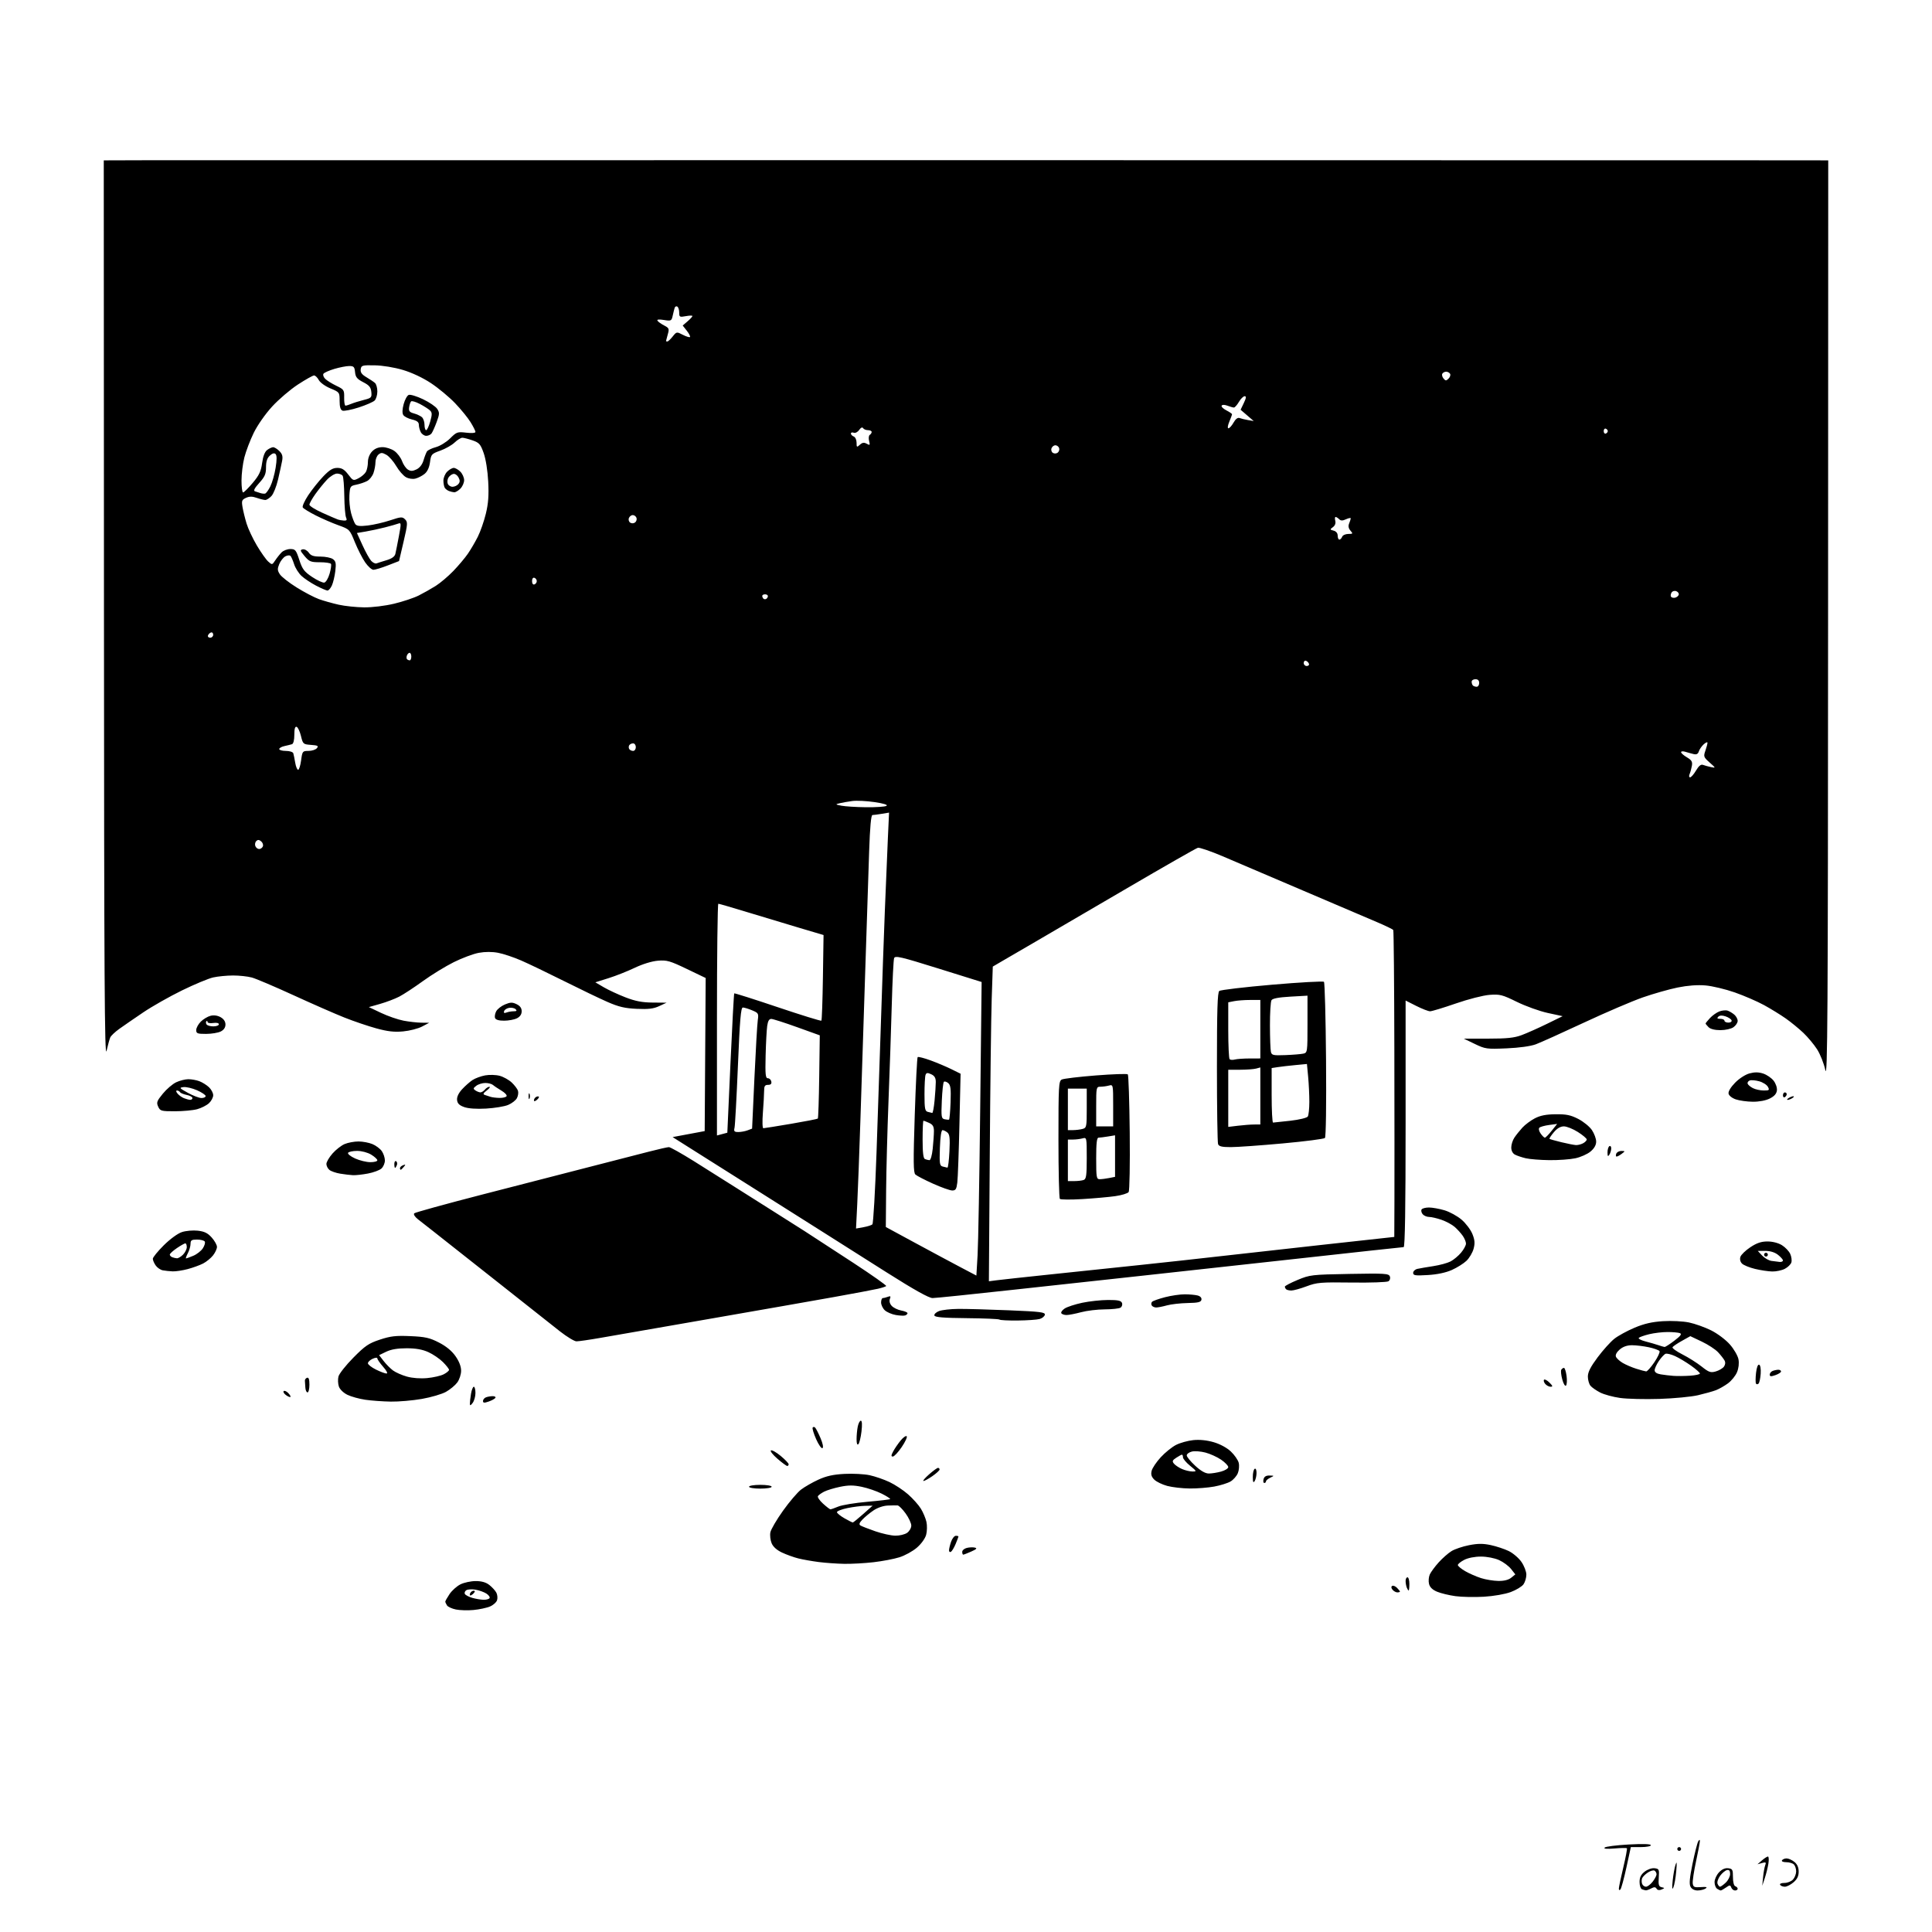 <svg version="1.1" xmlns="http://www.w3.org/2000/svg" xmlns:xlink="http://www.w3.org/1999/xlink" width="1024" height="1024" viewBox="0 0 1024 1024"><path stroke="none" fill="black" fill-rule="evenodd" d="M858.853,1001.45C858.338,1002.023 858.011,1001.825 858.028,1000.95C858.044,1000.153 859.103,995.121 860.382,989.77C861.66,984.418 862.518,979.851 862.287,979.621C862.057,979.39 859.085,979.437 855.684,979.725C851.575,980.073 849.836,979.914 850.5,979.252C851.05,978.704 856.788,977.971 863.25,977.623C870.871,977.213 875.0,977.344 875.0,977.996C875.0,978.548 872.61,979.0 869.689,979.0L864.378,979.0L862.042,989.75C860.758,995.663 859.323,1000.928 858.853,1001.45zM872.316,1001.921C871.867,1001.878 870.938,1001.615 870.25,1001.338C869.562,1001.06 869.0,999.328 869.0,997.489C869.0,995.049 869.728,993.572 871.695,992.025C873.245,990.806 875.476,990.031 876.945,990.202C879.332,990.48 879.479,990.807 879.176,995.162C878.909,999.007 879.172,999.901 880.676,1000.258C882.43,1000.674 882.429,1000.721 880.649,1001.491C879.475,1001.999 878.516,1001.835 878.026,1001.042C877.444,1000.101 876.747,1000.065 875.193,1000.897C874.059,1001.504 872.764,1001.964 872.316,1001.921zM886.929,1000.318C886.246,1001.878 886.136,1000.891 886.546,996.852C886.861,993.746 887.539,989.921 888.054,988.352C888.747,986.238 888.846,987.134 888.437,991.818C888.134,995.293 887.455,999.118 886.929,1000.318zM899.785,1001.985C898.097,1001.994 896.672,1001.255 896.017,1000.031C895.235,998.571 895.511,995.408 897.084,987.781C898.25,982.127 899.595,976.825 900.072,976.0C900.657,974.987 900.949,974.912 900.97,975.767C900.986,976.465 900.071,981.322 898.936,986.561C897.801,991.8 897.014,997.08 897.186,998.293C897.458,1000.207 898.03,1000.461 901.5,1000.208C904.481,999.991 905.118,1000.179 904.0,1000.943C903.175,1001.508 901.278,1001.976 899.785,1001.985zM912.027,1001.985C911.737,1001.976 910.881,1001.577 910.125,1001.098C909.369,1000.619 908.75,999.028 908.75,997.561C908.75,996.095 909.804,993.773 911.092,992.402C912.639,990.756 914.294,990.009 915.967,990.205C918.251,990.471 918.5,990.935 918.5,994.916C918.5,997.559 919.002,999.499 919.75,999.749C920.438,999.979 921.0,1000.579 921.0,1001.083C921.0,1001.587 920.373,1002.0 919.607,1002.0C918.841,1002.0 917.944,1001.297 917.615,1000.438C917.071,999.022 916.807,999.022 914.785,1000.438C913.559,1001.297 912.318,1001.993 912.027,1001.985zM872.396,1000.0C873.198,1000.0 874.788,998.814 875.927,997.365C877.067,995.916 878.0,994.143 878.0,993.424C878.0,992.706 877.53,991.828 876.956,991.473C876.382,991.118 874.783,991.568 873.402,992.472C872.022,993.377 870.644,994.765 870.339,995.558C870.035,996.351 870.045,997.675 870.362,998.5C870.678,999.325 871.594,1000.0 872.396,1000.0zM911.654,1000.0C912.048,1000.0 913.413,999.022 914.686,997.826C915.958,996.63 917.0,994.572 917.0,993.252C917.0,991.562 916.514,990.949 915.356,991.177C914.452,991.355 912.815,992.702 911.719,994.172C910.623,995.641 909.999,997.554 910.332,998.422C910.665,999.29 911.26,1000.0 911.654,1000.0zM946.003,1000.0C944.966,1000.0 943.84,999.55 943.5,999.0C943.142,998.421 944.105,998.0 945.786,998.0C947.383,998.0 949.435,997.177 950.345,996.171C951.255,995.165 952.0,993.23 952.0,991.871C952.0,990.512 951.46,988.86 950.8,988.2C950.14,987.54 948.313,987.0 946.741,987.0C945.09,987.0 944.143,986.578 944.5,986.0C944.84,985.45 945.942,985.0 946.948,985.0C947.955,985.0 949.803,985.83 951.056,986.844C952.597,988.092 953.333,989.76 953.333,992.002C953.333,994.37 952.555,995.986 950.611,997.658C949.114,998.946 947.04,1000.0 946.003,1000.0zM935.358,995.5L934.024,999.5L934.465,994.955C934.707,992.455 935.22,989.59 935.604,988.589C936.195,987.05 935.932,986.872 933.901,987.437L931.5,988.106L933.861,986.053C935.159,984.924 936.593,984.0 937.048,984.0C937.502,984.0 937.608,985.688 937.283,987.75C936.958,989.812 936.092,993.3 935.358,995.5zM890.0,981.0C889.45,981.0 889.0,980.55 889.0,980.0C889.0,979.45 889.45,979.0 890.0,979.0C890.55,979.0 891.0,979.45 891.0,980.0C891.0,980.55 890.55,981.0 890.0,981.0zM251.0,853.329C247.975,853.617 243.766,853.499 241.646,853.067C239.526,852.635 237.395,851.655 236.911,850.89C236.427,850.126 236.024,849.229 236.015,848.898C236.007,848.567 237.021,846.767 238.27,844.898C239.518,843.029 242.106,840.713 244.02,839.752C245.934,838.79 249.577,838.002 252.115,838.002C255.275,838 257.563,838.655 259.371,840.078C260.824,841.22 262.485,843.037 263.062,844.115C263.639,845.193 263.818,847 263.459,848.129C263.101,849.258 261.388,850.773 259.654,851.494C257.919,852.215 254.025,853.041 251.0,853.329zM256.191,847.91C257.671,847.959 259.148,847.57 259.473,847.044C259.798,846.518 259.037,845.426 257.782,844.618C256.527,843.809 253.925,842.88 252.0,842.553C250.075,842.225 247.88,842.367 247.122,842.867C246.364,843.367 246.049,844.27 246.421,844.872C246.794,845.475 248.539,846.385 250.299,846.894C252.06,847.403 254.711,847.86 256.191,847.91zM786.5,846.299C781.55,846.592 774.756,846.455 771.403,845.993C768.05,845.532 763.678,844.475 761.689,843.643C759.244,842.622 757.856,841.276 757.409,839.492C757.044,838.04 757.233,835.785 757.827,834.48C758.422,833.175 760.547,830.293 762.551,828.076C764.554,825.858 767.612,823.173 769.347,822.11C771.081,821.046 775.261,819.638 778.635,818.981C783.301,818.071 786.055,818.059 790.135,818.93C793.086,819.56 797.362,820.975 799.638,822.073C801.914,823.172 804.952,825.766 806.388,827.839C807.825,829.912 809.0,832.946 809.0,834.581C809.0,836.217 808.321,838.524 807.491,839.709C806.662,840.894 803.624,842.741 800.741,843.814C797.711,844.942 791.703,845.99 786.5,846.299zM250.524,844.98C249.574,845.769 249.0,845.845 249.0,845.181C249.0,844.597 249.48,843.821 250.067,843.459C250.653,843.096 251.339,843.006 251.591,843.257C251.842,843.509 251.362,844.284 250.524,844.98zM740.622,844.0C739.865,844.0 738.718,843.365 738.074,842.589C737.348,841.715 737.271,840.95 737.871,840.58C738.403,840.251 739.55,840.693 740.419,841.562C741.289,842.432 742.0,843.336 742.0,843.571C742.0,843.807 741.38,844.0 740.622,844.0zM746.607,843.0C746.391,843.0 745.941,842.288 745.607,841.418C745.273,840.548 745.0,838.973 745.0,837.918C745.0,836.863 745.45,836.0 746.0,836.0C746.55,836.0 747.0,837.575 747.0,839.5C747.0,841.425 746.823,843.0 746.607,843.0zM794.139,837.93C797.172,837.976 799.535,837.387 800.964,836.23L803.15,834.46L800.904,831.604C799.668,830.034 796.822,827.915 794.579,826.896C792.222,825.826 788.178,825.035 785.0,825.024C781.693,825.011 778.141,825.7 776.092,826.752C774.218,827.713 772.687,828.95 772.69,829.5C772.692,830.05 774.45,831.515 776.597,832.756C778.744,833.997 782.525,835.653 785.0,836.436C787.475,837.22 791.588,837.892 794.139,837.93zM447.5,828.866C443.65,828.8 437.575,828.373 434.0,827.917C430.425,827.461 425.547,826.602 423.161,826.007C420.774,825.413 416.879,824.013 414.505,822.897C411.707,821.582 409.76,819.834 408.97,817.928C408.3,816.311 408.008,813.71 408.32,812.148C408.633,810.586 411.645,805.443 415.015,800.719C418.385,795.994 422.692,790.947 424.586,789.502C426.48,788.058 430.61,785.693 433.765,784.248C437.982,782.315 441.642,781.506 447.591,781.193C452.041,780.958 458.036,781.271 460.913,781.888C463.791,782.505 468.531,784.139 471.446,785.518C474.362,786.897 478.801,789.833 481.31,792.042C483.82,794.251 486.855,797.647 488.055,799.589C489.256,801.532 490.592,804.691 491.025,806.61C491.458,808.529 491.389,811.629 490.872,813.5C490.329,815.467 488.247,818.344 485.935,820.324C483.736,822.206 479.586,824.485 476.714,825.389C473.842,826.292 467.669,827.471 462.996,828.008C458.323,828.545 451.35,828.931 447.5,828.866zM510.532,824.0C510.239,824.0 510.0,823.334 510.0,822.519C510.0,821.705 511.089,820.765 512.421,820.43C513.752,820.096 515.665,820.02 516.671,820.261C518.066,820.595 517.618,821.09 514.782,822.349C512.737,823.257 510.825,824.0 510.532,824.0zM504.015,822.491C503.457,822.836 503.0,822.484 503.0,821.708C503.0,820.933 503.494,818.881 504.098,817.149C504.702,815.417 505.827,814.0 506.598,814.0C507.369,814.0 508.0,814.17 508.0,814.378C508.0,814.586 507.332,816.355 506.515,818.309C505.698,820.264 504.573,822.146 504.015,822.491zM474.527,813.941C476.743,813.974 479.555,813.299 480.777,812.443C482,811.587 483.0,809.855 483.0,808.593C483.0,807.332 481.647,804.433 479.994,802.15C478.34,799.868 476.428,797.956 475.744,797.903C475.06,797.85 472.7,797.882 470.5,797.974C468.114,798.075 465.041,799.14 462.883,800.615C460.894,801.975 458.273,804.145 457.058,805.438C455.43,807.171 455.173,807.989 456.08,808.549C456.757,808.968 460.278,810.339 463.905,811.596C467.532,812.854 472.312,813.909 474.527,813.941zM452.0,806.945C452.275,806.933 454.75,804.925 457.5,802.482L462.5,798.041L458.5,798.117C456.3,798.159 452.025,798.712 449.0,799.346C445.975,799.981 443.544,800.95 443.597,801.5C443.65,802.05 445.45,803.505 447.597,804.734C449.744,805.962 451.725,806.957 452.0,806.945zM440.128,799.971C440.473,799.987 442.362,799.329 444.325,798.509C446.288,797.689 453.177,796.554 459.634,795.988C466.091,795.422 471.56,794.774 471.787,794.547C472.013,794.32 470.017,793.032 467.349,791.684C464.682,790.336 459.913,788.699 456.75,788.046C452.315,787.13 449.685,787.129 445.25,788.043C442.087,788.695 438.291,789.849 436.813,790.607C435.336,791.365 433.854,792.428 433.52,792.968C433.186,793.508 434.395,795.298 436.206,796.946C438.018,798.593 439.783,799.955 440.128,799.971zM403.0,789.0C399.667,789.0 397.0,788.556 397.0,788.0C397.0,787.444 399.667,787.0 403.0,787.0C406.333,787.0 409.0,787.444 409.0,788.0C409.0,788.556 406.333,789.0 403.0,789.0zM630.566,788.933C626.68,788.895 621.322,788.28 618.659,787.564C615.997,786.849 612.9,785.345 611.778,784.223C610.277,782.722 609.913,781.481 610.403,779.532C610.768,778.074 612.945,774.845 615.239,772.357C617.533,769.868 621.175,766.931 623.333,765.83C625.49,764.73 629.594,763.588 632.453,763.293C635.793,762.948 639.656,763.339 643.265,764.389C646.645,765.371 650.27,767.332 652.372,769.314C654.292,771.125 656.17,773.829 656.545,775.323C656.92,776.817 656.707,779.294 656.071,780.829C655.435,782.363 653.697,784.337 652.208,785.215C650.718,786.093 646.83,787.304 643.566,787.906C640.303,788.508 634.453,788.97 630.566,788.933zM665.0,785.0C664.277,786.118 664.027,785.56 664.015,782.809C664.007,780.779 664.45,778.84 665.0,778.5C665.577,778.143 665.994,779.07 665.985,780.691C665.976,782.236 665.533,784.175 665.0,785.0zM670.094,786.0C669.595,786.0 669.423,785.1 669.71,784.0C670.073,782.613 671.04,782.021 672.867,782.068C675.482,782.135 675.484,782.143 673.25,783.22C672.013,783.817 671.0,784.687 671.0,785.153C671.0,785.619 670.592,786.0 670.094,786.0zM489.446,784.958C488.926,784.935 490.262,783.36 492.417,781.458C494.571,779.556 496.708,778.0 497.167,778.0C497.625,778.0 498.0,778.389 498.0,778.864C498.0,779.339 496.288,780.914 494.196,782.364C492.104,783.814 489.967,784.981 489.446,784.958zM640.728,780.994C642.252,780.991 645.188,780.52 647.25,779.947C649.312,779.375 651.0,778.313 651.0,777.589C651.0,776.865 649.312,775.109 647.25,773.688C645.188,772.267 641.448,770.561 638.941,769.896C636.433,769.231 633.171,768.991 631.691,769.363C630.211,769.734 629.0,770.647 629.0,771.392C629.0,772.136 631.015,774.603 633.478,776.873C636.488,779.647 638.864,780.998 640.728,780.994zM632.0,779.927C634.393,779.933 634.34,779.802 630.75,776.869C628.688,775.185 627.0,773.175 627.0,772.403C627.0,771.631 626.759,771.0 626.465,771.0C626.17,771.0 624.813,771.732 623.447,772.626C621.373,773.985 621.173,774.504 622.232,775.78C622.929,776.619 624.849,777.895 626.5,778.614C628.15,779.333 630.625,779.924 632.0,779.927zM417.25,776.997C416.837,776.996 414.504,775.274 412.065,773.17C409.626,771.067 408.065,769.078 408.595,768.75C409.125,768.423 411.458,769.732 413.78,771.66C416.101,773.588 418.0,775.579 418.0,776.083C418.0,776.587 417.663,776.999 417.25,776.997zM473.224,771.998C472.238,772 472.283,771.376 473.422,769.25C474.232,767.737 476.003,765.15 477.358,763.5C478.712,761.85 480.158,760.835 480.571,761.244C480.984,761.653 479.786,764.24 477.911,766.992C476.035,769.744 473.926,771.997 473.224,771.998zM435.928,767.545C435.391,767.876 433.888,765.752 432.588,762.824C431.288,759.896 430.45,757.123 430.725,756.663C431,756.202 431.596,756.202 432.049,756.663C432.502,757.123 433.78,759.624 434.888,762.221C436.107,765.076 436.518,767.18 435.928,767.545zM454.963,765.437C454.346,766.054 454.0,765.118 454.0,762.825C454.0,760.859 454.281,757.844 454.625,756.125C454.969,754.406 455.706,753.0 456.263,753.0C456.907,753.0 457.03,755.087 456.601,758.737C456.23,761.892 455.493,764.907 454.963,765.437zM250.532,743.559C249.417,745.033 249.059,745.139 249.043,744.0C249.031,743.175 249.301,740.812 249.642,738.75C249.983,736.688 250.653,735.0 251.131,735.0C251.609,735.0 252.0,736.489 252.0,738.309C252.0,740.129 251.339,742.491 250.532,743.559zM259.002,742.85C256.638,743.673 256.0,743.611 256.0,742.555C256.0,741.817 256.712,740.941 257.582,740.607C258.452,740.273 260.053,740.0 261.141,740.0C262.228,740.0 262.867,740.406 262.561,740.902C262.254,741.397 260.653,742.274 259.002,742.85zM207.119,742.878C202.929,742.811 196.853,742.37 193.619,741.898C190.384,741.425 186.111,740.243 184.124,739.27C182.038,738.248 180.13,736.397 179.612,734.89C179.117,733.455 179.017,731.069 179.389,729.588C179.76,728.106 183.313,723.609 187.282,719.593C193.532,713.271 195.419,711.989 201.35,710.031C207.031,708.156 209.788,707.84 217.503,708.177C225.369,708.521 227.702,709.043 232.614,711.555C236.438,713.51 239.444,715.978 241.411,718.778C243.342,721.524 244.4,724.262 244.4,726.509C244.4,728.441 243.494,731.212 242.361,732.744C241.24,734.26 238.546,736.494 236.374,737.708C234.202,738.922 228.445,740.61 223.581,741.458C218.717,742.306 211.309,742.945 207.119,742.878zM879.5,741.452C871.8,741.694 862.445,741.467 858.711,740.946C854.976,740.426 850.221,739.133 848.144,738.073C846.066,737.013 843.744,735.396 842.983,734.48C842.222,733.563 841.6,731.36 841.6,729.584C841.6,727.256 843.041,724.424 846.77,719.428C849.613,715.618 853.593,711.192 855.614,709.592C857.635,707.993 862.465,705.35 866.347,703.719C871.459,701.571 875.624,700.615 881.453,700.253C885.944,699.973 892.028,700.277 895.219,700.94C898.365,701.594 903.64,703.479 906.94,705.128C910.3,706.807 914.668,710.088 916.863,712.582C919.02,715.032 921.074,718.58 921.428,720.466C921.824,722.58 921.523,725.206 920.642,727.315C919.855,729.197 917.702,731.849 915.856,733.208C914.01,734.568 911.15,736.195 909.5,736.824C907.85,737.453 903.575,738.653 900.0,739.49C896.425,740.327 887.2,741.21 879.5,741.452zM153.939,740.394C153.696,740.638 152.63,740.203 151.571,739.429C150.512,738.654 149.961,737.705 150.347,737.32C150.732,736.934 151.798,737.369 152.714,738.286C153.631,739.202 154.182,740.151 153.939,740.394zM163.0,738.0C162.45,738.0 161.933,736.875 161.85,735.5C161.767,734.125 161.655,732.475 161.6,731.833C161.545,731.192 162.062,730.479 162.75,730.25C163.614,729.962 164.0,731.094 164.0,733.917C164.0,736.163 163.55,738.0 163.0,738.0zM821.845,735.0C820.965,735.0 819.676,734.314 818.98,733.476C818.284,732.638 818.017,731.65 818.385,731.281C818.754,730.913 820.043,731.599 821.25,732.806C823.014,734.569 823.13,735.0 821.845,735.0zM830.015,734.377C829.52,734.876 828.664,733.466 828.028,731.104C827.413,728.821 827.182,726.514 827.514,725.977C827.846,725.44 828.482,725.0 828.927,725.0C829.372,725.0 829.995,726.913 830.311,729.25C830.626,731.587 830.493,733.895 830.015,734.377zM932.067,733.333C931.604,733.796 930.993,733.797 930.708,733.336C930.423,732.875 930.432,730.343 930.729,727.71C931.057,724.801 931.706,723.078 932.384,723.319C933.04,723.552 933.378,725.523 933.204,728.104C933.042,730.517 932.53,732.87 932.067,733.333zM226.436,730.413C229.702,730.108 233.639,729.204 235.186,728.404C236.734,727.603 238.0,726.545 238.0,726.051C238.0,725.558 236.543,723.696 234.761,721.915C232.98,720.134 229.492,717.762 227.011,716.645C223.866,715.229 220.381,714.613 215.5,714.611C210.765,714.608 207.277,715.197 204.721,716.431L200.941,718.256L203.326,721.349C204.638,723.05 206.865,725.303 208.273,726.355C209.682,727.407 213.01,728.875 215.667,729.617C218.627,730.444 222.801,730.753 226.436,730.413zM895.75,729.157C898.638,728.969 901.0,728.445 901.0,727.993C901.0,727.54 898.862,725.653 896.25,723.798C893.638,721.943 889.82,719.666 887.768,718.738C885.715,717.809 883.465,717.27 882.768,717.54C882.07,717.81 880.487,719.515 879.25,721.328C878.013,723.14 877.0,725.363 877.0,726.267C877.0,727.343 878.12,728.094 880.25,728.445C882.038,728.739 885.075,729.097 887.0,729.24C888.925,729.383 892.862,729.346 895.75,729.157zM941.0,728.85C938.638,729.673 938.0,729.611 938.0,728.555C938.0,727.817 938.712,726.941 939.582,726.607C940.452,726.273 941.802,726.0 942.582,726.0C943.362,726.0 944.0,726.406 944.0,726.902C944.0,727.398 942.65,728.275 941.0,728.85zM204.854,727.999C205.661,728 204.956,726.574 203.104,724.465C201.397,722.521 200.0,720.506 200.0,719.987C200.0,719.447 198.929,719.531 197.5,720.182C196.125,720.808 195.0,721.877 195.0,722.556C195.0,723.235 196.912,724.738 199.25,725.895C201.588,727.052 204.109,727.999 204.854,727.999zM909.392,726.893C911.102,726.406 913.045,725.268 913.711,724.366C914.463,723.346 914.595,722.113 914.059,721.112C913.584,720.225 912.033,718.247 910.613,716.715C909.192,715.183 905.302,712.639 901.967,711.062L895.904,708.195L891.461,710.677C889.018,712.043 886.772,713.559 886.471,714.047C886.17,714.534 888.528,716.252 891.712,717.866C894.895,719.479 899.477,722.369 901.892,724.289C905.741,727.347 906.669,727.669 909.392,726.893zM872.5,726.875C873.05,726.916 875.003,724.732 876.84,722.024C878.677,719.316 879.91,716.664 879.581,716.131C879.251,715.598 876.714,714.675 873.942,714.081C871.17,713.486 867.149,713.0 865.007,713.0C862.407,713.0 860.24,713.75 858.492,715.253C856.884,716.636 856.103,718.104 856.468,719.056C856.795,719.908 858.409,721.401 860.054,722.373C861.7,723.345 864.948,724.739 867.273,725.471C869.598,726.203 871.95,726.835 872.5,726.875zM882.241,713.921C882.649,713.964 884.993,712.466 887.449,710.591C890.789,708.041 891.527,707.033 890.376,706.591C889.529,706.266 886.597,706.0 883.861,706.0C881.125,706.0 876.774,706.511 874.193,707.136C871.612,707.761 869.105,708.628 868.623,709.063C868.14,709.498 869.715,710.361 872.123,710.981C874.53,711.601 877.625,712.498 879.0,712.975C880.375,713.452 881.834,713.878 882.241,713.921zM305.5,710.935C304.4,710.906 300.506,708.547 296.847,705.692C293.188,702.836 277.707,690.6 262.445,678.5C247.182,666.4 232.364,654.7 229.514,652.5C226.665,650.3 223.056,647.475 221.495,646.221C219.807,644.865 219.03,643.589 219.579,643.07C220.085,642.59 236.25,638.131 255.5,633.163C274.75,628.194 300.4,621.587 312.5,618.482C324.6,615.376 338.712,611.747 343.859,610.417C349.007,609.088 353.811,608.0 354.534,608.0C355.257,608.0 361.171,611.317 367.675,615.372C374.179,619.427 383.775,625.476 389.0,628.815C394.225,632.154 403.0,637.7 408.5,641.139C414.0,644.578 422.1,649.711 426.5,652.545C430.9,655.379 442.542,662.961 452.37,669.395C462.199,675.829 469.997,681.336 469.699,681.634C469.402,681.931 467.435,682.577 465.329,683.069C463.223,683.56 452.725,685.537 442.0,687.461C431.275,689.385 401.575,694.595 376.0,699.039C350.425,703.483 324.55,707.989 318.5,709.053C312.45,710.116 306.6,710.963 305.5,710.935zM539.417,699.9C534.421,699.955 530.065,699.732 529.737,699.404C529.409,699.076 521.609,698.739 512.404,698.654C500.059,698.54 495.557,698.174 495.252,697.256C495.024,696.572 496.112,695.515 497.669,694.907C499.226,694.299 503.875,693.776 508.0,693.746C512.125,693.716 524.183,694.049 534.796,694.487C551.497,695.176 554.052,695.493 553.791,696.848C553.625,697.708 552.367,698.725 550.995,699.106C549.623,699.488 544.413,699.845 539.417,699.9zM479.75,697.21C479.062,697.443 476.814,697.337 474.753,696.975C472.693,696.612 470.105,695.5 469.003,694.503C467.901,693.506 467.0,691.635 467.0,690.345C467.0,689.055 467.413,688.0 467.918,688.0C468.423,688.0 469.626,687.697 470.592,687.326C471.985,686.792 472.203,687.028 471.649,688.471C471.219,689.594 471.587,690.991 472.613,692.125C473.527,693.135 475.788,694.245 477.637,694.592C479.487,694.939 481.0,695.574 481.0,696.004C481.0,696.434 480.438,696.977 479.75,697.21zM565.309,696.988C564.104,696.995 562.852,696.57 562.527,696.044C562.202,695.518 563.012,694.383 564.327,693.521C565.642,692.659 569.819,691.298 573.609,690.495C577.399,689.692 583.552,689.027 587.281,689.017C592.588,689.004 594.196,689.348 594.677,690.601C595.015,691.481 594.663,692.6 593.896,693.086C593.128,693.572 589.35,693.982 585.5,693.997C581.65,694.012 576.025,694.688 573.0,695.5C569.975,696.312 566.514,696.982 565.309,696.988zM612.809,692.994C611.879,692.997 610.816,692.511 610.446,691.913C610.077,691.315 610.163,690.438 610.637,689.964C611.112,689.491 614.182,688.405 617.46,687.552C620.738,686.698 625.463,686.006 627.96,686.014C630.457,686.021 633.534,686.304 634.798,686.643C636.211,687.021 636.977,687.883 636.785,688.879C636.536,690.173 635.065,690.527 629.487,690.633C625.644,690.706 620.7,691.266 618.5,691.877C616.3,692.489 613.739,692.991 612.809,692.994zM494.285,688.0C492.341,688.0 484.591,683.67 469.966,674.413C458.16,666.941 443.325,657.544 437.0,653.531C430.675,649.518 413.35,638.568 398.5,629.198C383.65,619.829 368.125,610.029 364.0,607.422L356.5,602.682L365.0,601.091L373.5,599.5L373.761,558.928L374.022,518.356L364.01,513.554C355.055,509.259 353.438,508.799 348.69,509.193C345.507,509.457 340.603,510.96 336.441,512.948C332.623,514.772 326.359,517.25 322.521,518.455L315.541,520.647L320.031,523.278C322.501,524.725 327.666,527.126 331.511,528.613C336.743,530.637 340.36,531.333 345.899,531.381L353.298,531.444L349.399,533.257C346.38,534.66 343.695,534.987 337.5,534.706C331.172,534.418 327.932,533.656 322.0,531.06C317.875,529.254 307.525,524.284 299.0,520.015C290.475,515.746 280.256,510.838 276.291,509.109C272.326,507.379 266.814,505.534 264.041,505.008C260.818,504.396 257.107,504.401 253.75,505.02C250.863,505.552 244.9,507.781 240.5,509.973C236.1,512.164 228.731,516.687 224.125,520.022C219.519,523.358 213.894,527.049 211.625,528.225C209.356,529.401 204.8,531.132 201.5,532.073L195.5,533.782L202.004,536.871C205.582,538.569 210.931,540.418 213.891,540.979C216.851,541.541 221.124,542.02 223.386,542.044L227.5,542.088L223.717,544.085C221.637,545.183 217.127,546.344 213.696,546.664C208.98,547.104 205.508,546.714 199.478,545.065C195.09,543.866 187.45,541.272 182.5,539.301C177.55,537.331 165.4,532.004 155.5,527.463C145.6,522.923 135.7,518.714 133.5,518.11C131.3,517.506 126.8,517.02 123.5,517.03C120.2,517.04 115.475,517.501 113.0,518.055C110.525,518.608 103.1,521.699 96.5,524.925C89.9,528.151 80.675,533.375 76.0,536.533C71.325,539.691 65.614,543.621 63.308,545.266C61.002,546.91 58.806,548.986 58.428,549.878C58.05,550.77 57.17,553.975 56.473,557.0C55.436,561.496 55.186,518.921 55.102,323.75L55.0,85.0L77.75,84.93C90.263,84.891 288.6,84.877 518.5,84.898C748.4,84.919 943.812,84.951 952.75,84.968L969.0,85.0L968.921,329.25C968.852,539.205 968.648,572.609 967.464,567.155C966.707,563.666 964.74,558.716 963.094,556.155C961.448,553.595 958.166,549.663 955.801,547.417C953.435,545.171 949.25,541.75 946.5,539.814C943.75,537.878 938.575,534.692 935.0,532.735C931.425,530.777 924.45,527.754 919.5,526.017C914.55,524.281 907.548,522.608 903.94,522.301C899.681,521.938 894.516,522.322 889.212,523.397C884.72,524.307 876.432,526.657 870.795,528.619C865.158,530.582 851.085,536.609 839.522,542.013C827.959,547.416 816.474,552.589 813.999,553.507C811.259,554.524 805.2,555.362 798.5,555.649C788.008,556.1 787.231,555.992 781.669,553.311L775.839,550.5L788.669,550.5C798.723,550.5 802.582,550.097 806.5,548.639C809.25,547.615 815.264,544.937 819.865,542.687L828.231,538.597L820.365,536.895C816.039,535.959 808.675,533.316 804.0,531.021C796.245,527.214 794.974,526.888 789.5,527.298C786.134,527.55 778.273,529.559 771.594,531.874C765.045,534.143 758.921,536.0 757.985,536.0C757.048,536.0 753.743,534.72 750.641,533.155L745.0,530.309L745.0,595.655C745.0,640.092 744.668,661.0 743.963,661.0C743.393,661.0 718.756,663.68 689.213,666.956C659.671,670.232 622.675,674.292 607.0,675.98C591.325,677.668 560.193,681.063 537.819,683.524C515.444,685.986 495.854,688.0 494.285,688.0zM684.451,684.0C683.286,684.0 682.033,683.7 681.667,683.333C681.3,682.967 681.0,682.34 681.0,681.94C681.0,681.54 684.038,679.946 687.75,678.397C694.278,675.673 695.182,675.568 715.248,675.203C734.008,674.861 736.058,674.987 736.644,676.514C737.017,677.486 736.7,678.586 735.896,679.109C735.128,679.608 726.4,679.907 716.5,679.774C699.979,679.552 698.01,679.716 692.535,681.766C689.254,682.995 685.616,684.0 684.451,684.0zM528.316,678.558C530.617,678.258 543.075,676.904 556.0,675.548C568.925,674.193 590.525,671.923 604.0,670.505C617.475,669.087 635.925,667.066 645.0,666.014C654.075,664.961 678.938,662.186 700.25,659.847L739.0,655.595L739.077,637.047C739.12,626.846 739.1,590.412 739.032,556.081C738.965,521.751 738.707,493.334 738.459,492.933C738.211,492.532 734.293,490.632 729.754,488.711C725.214,486.79 707.55,479.254 690.5,471.963C673.45,464.673 654.325,456.511 648.0,453.825C641.675,451.139 635.78,449.12 634.9,449.338C634.021,449.556 616.921,459.322 596.9,471.041C576.88,482.759 555.1,495.483 548.5,499.316C541.9,503.149 534.183,507.64 531.351,509.295L526.202,512.305L525.626,529.403C525.31,538.806 524.844,576.336 524.592,612.801L524.133,679.103L528.316,678.558zM518.14,665.288C518.493,659.355 519.118,624.345 519.531,587.489L520.28,520.477L497.39,513.333C477.348,507.078 474.425,506.395 473.897,507.844C473.565,508.755 473.009,519.85 472.66,532.5C472.312,545.15 471.532,568.1 470.928,583.5C470.323,598.9 469.755,620.239 469.664,630.919L469.5,650.338L485.0,658.734C493.525,663.352 504.325,669.143 509.0,671.603L517.5,676.077L518.14,665.288zM756.75,675.798C750.103,676.192 749.0,676.028 749.0,674.648C749.0,673.762 750.013,672.809 751.25,672.528C752.487,672.248 756.275,671.595 759.666,671.078C763.057,670.561 767.166,669.448 768.797,668.605C770.428,667.762 772.94,665.671 774.381,663.959C775.821,662.247 777.0,660.081 777.0,659.146C777.0,658.21 776.223,656.335 775.273,654.979C774.323,653.623 772.41,651.515 771.023,650.296C769.635,649.076 766.507,647.386 764.072,646.539C761.636,645.693 758.654,645.0 757.444,645.0C756.235,645.0 754.701,644.345 754.036,643.544C753.372,642.743 753.118,641.618 753.473,641.044C753.828,640.47 755.585,640.0 757.378,640.0C759.17,640.0 762.876,640.665 765.612,641.477C768.349,642.29 772.427,644.53 774.676,646.455C776.925,648.379 779.501,651.796 780.402,654.047C781.682,657.245 781.82,658.954 781.036,661.867C780.484,663.918 778.787,666.787 777.266,668.244C775.745,669.701 772.25,671.893 769.5,673.116C766.278,674.549 761.745,675.502 756.75,675.798zM91.5,673.852C89.85,673.784 87.491,673.533 86.259,673.295C85.026,673.058 83.339,671.894 82.509,670.709C81.679,669.524 81.0,667.936 81.0,667.179C81.0,666.422 83.606,663.214 86.791,660.048C90.147,656.713 94.192,653.762 96.41,653.03C98.515,652.335 102.307,652 104.836,652.285C108.346,652.681 110.094,653.541 112.218,655.917C113.748,657.63 115.0,659.864 115.0,660.881C115.0,661.898 114.06,663.925 112.912,665.385C111.763,666.845 109.401,668.776 107.662,669.676C105.923,670.575 102.25,671.911 99.5,672.644C96.75,673.377 93.15,673.92 91.5,673.852zM939.3,673.915C937.21,673.868 933.096,673.248 930.158,672.537C927.22,671.827 924.137,670.565 923.305,669.734C922.383,668.811 922.048,667.425 922.445,666.174C922.802,665.048 925.176,662.747 927.719,661.063C931.143,658.795 933.5,658.0 936.803,658.0C939.5,658.0 942.528,658.781 944.46,659.975C946.218,661.062 948.198,663.139 948.859,664.59C949.521,666.042 949.791,668.083 949.46,669.126C949.129,670.169 947.563,671.692 945.979,672.511C944.395,673.33 941.389,673.962 939.3,673.915zM943.25,668.85C944.212,668.933 945.0,668.583 945.0,668.073C945.0,667.562 943.814,666.212 942.365,665.073C940.687,663.753 938.263,663.0 935.691,663.0L931.651,663.0L933.949,665.445C935.212,666.79 937.428,668.073 938.873,668.296C940.318,668.518 942.288,668.768 943.25,668.85zM93.75,666.921C94.438,666.964 95.9,666.1 97.0,665.0C98.1,663.9 99.0,662.1 99.0,661.0C99.0,659.9 98.654,659.0 98.232,659.0C97.81,659.0 95.785,660.141 93.732,661.536C91.679,662.931 90.0,664.468 90.0,664.953C90.0,665.437 90.562,666.06 91.25,666.338C91.938,666.615 93.062,666.878 93.75,666.921zM98.591,667.0C98.851,667.0 100.59,666.363 102.454,665.584C104.319,664.804 106.593,663.024 107.508,661.628C108.424,660.231 108.882,658.618 108.527,658.044C108.172,657.47 106.334,657.0 104.441,657.0C101.541,657.0 100.999,657.354 100.994,659.25C100.99,660.487 100.342,662.737 99.553,664.25C98.764,665.763 98.331,667.0 98.591,667.0zM936.0,666.0C935.45,666.0 935.0,665.55 935.0,665.0C935.0,664.45 935.45,664.0 936.0,664.0C936.55,664.0 937.0,664.45 937.0,665.0C937.0,665.55 936.55,666.0 936.0,666.0zM457.605,650.451C459.747,650.07 461.897,649.393 462.382,648.947C462.867,648.501 463.857,631.343 464.581,610.818C465.306,590.293 466.375,558.65 466.956,540.5C467.538,522.35 468.456,496.25 468.995,482.5C469.534,468.75 470.256,451.471 470.598,444.101L471.221,430.702L467.36,431.34C465.237,431.691 463.008,431.983 462.407,431.989C461.677,431.996 461.098,438.399 460.664,451.25C460.307,461.837 459.34,491.425 458.517,517.0C457.693,542.575 456.563,577.45 456.005,594.5C455.447,611.55 454.702,631.27 454.35,638.323L453.71,651.145L457.605,650.451zM573.703,635.539C567.542,635.911 562.163,635.868 561.75,635.441C561.337,635.015 561.0,620.807 561.0,603.869C561.0,575.542 561.14,572.999 562.75,572.181C563.712,571.693 571.827,570.716 580.782,570.011C589.736,569.306 597.378,569.045 597.763,569.429C598.147,569.814 598.605,583.712 598.781,600.314C598.957,616.964 598.7,631.085 598.208,631.804C597.717,632.521 594.524,633.502 591.111,633.984C587.699,634.467 579.865,635.166 573.703,635.539zM504.689,630.979C503.485,630.967 498.9,629.337 494.5,627.357C490.1,625.376 485.904,623.199 485.176,622.518C484.092,621.505 484.03,615.814 484.834,591.066C485.374,574.448 486.068,560.599 486.375,560.291C486.683,559.984 489.762,560.766 493.217,562.031C496.673,563.296 501.666,565.403 504.314,566.715L509.129,569.099L508.523,595.799C508.19,610.485 507.683,624.413 507.397,626.75C506.962,630.306 506.52,630.997 504.689,630.979zM569.418,626.0C571.298,626.0 573.548,625.727 574.418,625.393C575.728,624.89 576.0,622.893 576.0,613.776C576.0,602.847 575.984,602.771 573.75,603.37C572.513,603.701 570.263,603.979 568.75,603.986L566.0,604.0L566.0,615.0L566.0,626.0L569.418,626.0zM582.875,625.0C583.906,625.0 586.156,624.719 587.875,624.375L591.0,623.75L591.0,612.744L591.0,601.738L587.25,602.358C585.188,602.699 582.938,602.983 582.25,602.989C581.326,602.997 581.0,605.873 581.0,614.0C581.0,624.089 581.155,625.0 582.875,625.0zM187.114,622.875C185.676,622.806 182.626,622.443 180.337,622.069C178.047,621.695 175.459,620.796 174.587,620.072C173.714,619.348 173.0,617.926 173.0,616.912C173.0,615.899 174.455,613.412 176.234,611.386C178.013,609.36 180.924,607.094 182.702,606.351C184.481,605.608 187.765,605.0 190.0,605.0C192.235,605.0 195.566,605.627 197.401,606.394C199.237,607.161 201.472,608.836 202.369,610.117C203.266,611.397 204.0,613.625 204.0,615.068C204.0,616.51 203.181,618.431 202.18,619.337C201.18,620.242 197.968,621.437 195.044,621.992C192.12,622.546 188.551,622.944 187.114,622.875zM212.378,620.0C212.17,620.0 212.0,619.598 212.0,619.107C212.0,618.616 212.739,617.931 213.641,617.584C215.014,617.057 215.076,617.204 214.019,618.477C213.324,619.315 212.585,620.0 212.378,620.0zM209.393,619.0C209.177,619.0 209.0,618.073 209.0,616.941C209.0,615.809 209.43,615.148 209.956,615.473C210.482,615.798 210.659,616.725 210.349,617.532C210.04,618.339 209.609,619.0 209.393,619.0zM502.147,618.884C502.503,618.948 502.987,615.062 503.222,610.25C503.562,603.272 503.342,601.247 502.133,600.25C501.3,599.562 500.137,599.0 499.549,599.0C498.889,599.0 498.359,602.598 498.163,608.412C497.88,616.839 498.038,617.873 499.673,618.296C500.678,618.556 501.791,618.82 502.147,618.884zM196.25,615.978C198.312,615.99 200.0,615.543 200.0,614.985C200.0,614.427 198.537,613.079 196.75,611.989C194.88,610.849 191.721,610.006 189.309,610.004C187.004,610.002 184.835,610.458 184.489,611.018C184.143,611.577 185.804,612.917 188.18,613.996C190.556,615.074 194.188,615.966 196.25,615.978zM492.608,614.921C493.243,614.966 493.989,612.378 494.358,608.853C494.711,605.473 495.0,601.27 495.0,599.514C495.0,597.063 494.408,596.051 492.453,595.161C491.052,594.522 489.702,594.0 489.453,594.0C489.204,594.0 489.0,598.462 489.0,603.917C489.0,610.914 489.368,613.982 490.25,614.338C490.938,614.615 491.998,614.878 492.608,614.921zM821.201,614.9C816.415,614.844 810.786,614.396 808.69,613.903C806.595,613.41 804.007,612.539 802.94,611.968C801.744,611.328 801.0,609.878 801.0,608.187C801.0,606.679 801.744,604.332 802.653,602.973C803.563,601.613 805.475,599.221 806.903,597.658C808.332,596.096 811.3,593.88 813.5,592.735C816.377,591.237 819.47,590.631 824.514,590.576C830.173,590.515 832.493,590.995 836.514,593.059C839.257,594.467 842.513,597.121 843.75,598.957C844.987,600.793 846.0,603.539 846.0,605.059C846.0,606.896 845.004,608.661 843.029,610.322C841.395,611.697 837.773,613.312 834.98,613.911C832.187,614.51 825.986,614.955 821.201,614.9zM853.0,612.0C852.242,613.173 852.027,612.914 852.015,610.809C852.007,609.329 852.45,607.84 853.0,607.5C853.55,607.16 853.993,607.696 853.985,608.691C853.976,609.686 853.533,611.175 853.0,612.0zM856.84,613.0C856.413,613.0 856.322,612.325 856.638,611.5C856.955,610.675 858.178,610.014 859.357,610.032C861.456,610.063 861.461,610.093 859.559,611.532C858.491,612.339 857.268,613.0 856.84,613.0zM652.357,607.995C647.675,607.999 646.07,607.624 645.607,606.418C645.273,605.548 645.0,587.153 645.0,565.541C645.0,535.311 645.288,526.011 646.25,525.231C646.938,524.674 659.526,523.182 674.224,521.916C688.922,520.65 701.297,519.964 701.724,520.39C702.151,520.816 702.648,539.407 702.83,561.703C703.024,585.542 702.781,602.619 702.239,603.161C701.733,603.667 691.685,604.961 679.909,606.036C668.134,607.111 655.736,607.993 652.357,607.995zM835.316,606.917C836.314,606.963 838.002,606.534 839.066,605.965C840.13,605.395 841.0,604.486 841.0,603.943C841.0,603.4 838.887,601.616 836.304,599.978C833.722,598.34 830.387,597.0 828.893,597.0C827.079,597.0 825.304,598.038 823.548,600.126C822.101,601.845 821.078,603.411 821.273,603.607C821.469,603.802 824.3,604.608 827.564,605.398C830.829,606.187 834.317,606.871 835.316,606.917zM818.807,603C819.188,603 820.812,601.356 822.415,599.346L825.331,595.692L821.044,596.267C818.687,596.583 816.366,597.234 815.888,597.712C815.395,598.205 815.689,599.539 816.566,600.791C817.417,602.006 818.425,603 818.807,603zM382.75,601.093L385.5,600.358L387.161,563.601C388.075,543.385 388.975,526.694 389.161,526.511C389.348,526.328 399.709,529.616 412.187,533.819C424.665,538.021 435.088,541.244 435.35,540.98C435.613,540.716 435.978,530.394 436.163,518.042L436.5,495.584L423.5,491.726C416.35,489.604 403.965,485.872 395.977,483.434C387.99,480.995 381.127,479.0 380.727,479.0C380.327,479.0 380.0,506.636 380.0,540.414L380.0,601.827L382.75,601.093zM391.326,600.0C392.725,600.0 394.94,599.593 396.249,599.095L398.628,598.191L399.861,571.345C400.539,556.58 401.339,542.806 401.637,540.737C402.151,537.179 401.985,536.892 398.622,535.487C396.665,534.669 394.463,534.0 393.728,534.0C392.67,534.0 392.127,540.396 391.119,564.75C390.418,581.663 389.606,596.513 389.314,597.75C388.87,599.633 389.198,600.0 391.326,600.0zM568.75,598.986C570.263,598.979 572.513,598.701 573.75,598.37C575.9,597.793 576.0,597.306 576.0,587.383L576.0,577.0L571.0,577.0L566.0,577.0L566.0,588.0L566.0,599.0L568.75,598.986zM404.602,597.988C405.096,597.982 411.694,596.925 419.265,595.64C426.836,594.355 433.227,593.107 433.467,592.866C433.708,592.626 434.038,582.601 434.202,570.588L434.5,548.748L422.5,544.429C415.9,542.054 409.752,540.086 408.838,540.055C407.665,540.016 407.016,541.105 406.634,543.75C406.336,545.812 405.959,552.897 405.796,559.492C405.547,569.567 405.738,571.486 406.986,571.492C407.804,571.497 408.624,572.288 408.81,573.25C409.043,574.462 408.51,575.0 407.073,575.0C405.402,575.0 404.999,575.63 404.994,578.25C404.991,580.038 404.699,585.212 404.346,589.75C403.981,594.439 404.091,597.995 404.602,597.988zM585.5,597.0L590.0,597.0L590.0,585.883C590.0,574.843 589.985,574.771 587.75,575.37C586.513,575.701 584.487,575.979 583.25,575.986C581.06,576 581.0,576.282 581.0,586.5L581.0,597.0L585.5,597.0zM656.25,596.648C659.138,596.301 662.962,596.013 664.75,596.009L668.0,596.0L668.0,580.883L668.0,565.767L665.75,566.37C664.513,566.701 660.688,566.979 657.25,566.986L651.0,567.0L651.0,582.139L651.0,597.279L656.25,596.648zM674.75,594.992C675.163,594.988 679.292,594.549 683.926,594.016C688.681,593.469 692.705,592.492 693.161,591.774C693.606,591.073 693.973,587.575 693.978,584.0C693.982,580.425 693.698,574.448 693.345,570.717L692.705,563.934L686.602,564.515C683.246,564.834 679.038,565.319 677.25,565.593L674.0,566.091L674.0,580.545C674.0,588.495 674.337,594.997 674.75,594.992zM503.0,593.42C503.275,593.294 503.645,589.18 503.823,584.278C504.084,577.061 503.841,575.113 502.548,574.04C501.67,573.311 500.645,573.022 500.27,573.396C499.896,573.771 499.405,578.292 499.179,583.443C498.807,591.952 498.94,592.847 500.635,593.229C501.661,593.459 502.725,593.545 503.0,593.42zM494.105,589.884C494.438,589.948 494.998,586.962 495.348,583.25C495.699,579.538 495.985,575.15 495.985,573.5C495.985,571.298 495.337,570.2 493.552,569.372C491.598,568.467 491.01,568.532 490.56,569.704C490.252,570.507 490.0,575.144 490.0,580.008C490.0,587.591 490.25,588.919 491.75,589.311C492.712,589.562 493.772,589.82 494.105,589.884zM92.729,588.994C85.433,589 84.888,588.849 83.832,586.531C82.839,584.351 83.128,583.549 86.311,579.666C88.292,577.248 91.464,574.533 93.358,573.634C95.252,572.736 98.167,572.0 99.836,572.0C101.505,572.0 104.137,572.48 105.685,573.067C107.233,573.653 109.513,575.082 110.75,576.241C111.987,577.4 113.0,579.317 113.0,580.5C113.0,581.683 111.987,583.587 110.75,584.73C109.513,585.873 106.7,587.299 104.5,587.899C102.3,588.498 97.003,588.991 92.729,588.994zM257.648,587.568C252.479,587.857 248.22,587.562 246.0,586.762C243.41,585.828 242.436,584.85 242.252,583.0C242.093,581.389 243.041,579.372 244.919,577.328C246.521,575.583 249.014,573.382 250.457,572.436C251.901,571.49 254.916,570.381 257.158,569.971C259.4,569.561 262.869,569.667 264.867,570.206C266.865,570.745 269.732,572.349 271.238,573.769C272.745,575.19 274.232,577.156 274.544,578.138C274.856,579.121 274.6,580.88 273.975,582.047C273.35,583.214 271.255,584.831 269.318,585.641C267.381,586.45 262.13,587.317 257.648,587.568zM284.524,582.98C283.574,583.769 283.0,583.845 283.0,583.181C283.0,582.597 283.48,581.821 284.067,581.459C284.653,581.096 285.339,581.006 285.591,581.257C285.842,581.509 285.362,582.284 284.524,582.98zM929.0,583.942C925.975,583.912 921.93,583.35 920.012,582.694C918.007,582.007 916.373,580.709 916.168,579.639C915.95,578.505 917.303,576.25 919.63,573.867C921.823,571.621 925.083,569.516 927.289,568.922C930.018,568.187 932.12,568.215 934.549,569.016C936.43,569.637 938.897,571.325 940.032,572.768C941.205,574.259 941.967,576.493 941.798,577.945C941.592,579.713 940.422,581.038 938.0,582.248C935.877,583.309 932.336,583.975 929.0,583.942zM100.75,582.937C101.438,582.971 102.0,582.539 102.0,581.975C102.0,581.411 100.641,580.678 98.979,580.346C97.318,580.014 95.716,579.35 95.42,578.871C95.124,578.392 94.403,578.0 93.819,578.0C93.181,578.0 93.291,578.645 94.093,579.612C94.829,580.498 96.346,581.595 97.465,582.048C98.584,582.502 100.062,582.902 100.75,582.937zM280.662,582.25C280.385,582.938 280.158,582.375 280.158,581.0C280.158,579.625 280.385,579.062 280.662,579.75C280.94,580.438 280.94,581.562 280.662,582.25zM947.5,582.969C946.95,582.969 947.175,582.533 948.0,582.0C948.825,581.467 949.95,581.031 950.5,581.031C951.05,581.031 950.825,581.467 950.0,582.0C949.175,582.533 948.05,582.969 947.5,582.969zM106.75,581.976C107.987,581.989 109.0,581.525 109.0,580.944C109.0,580.363 106.959,578.985 104.464,577.881C101.969,576.777 98.741,576.015 97.291,576.187C94.848,576.477 95.016,576.7 99.577,579.226C102.285,580.725 105.513,581.962 106.75,581.976zM264.691,581.921C266.446,581.964 268.156,581.557 268.49,581.015C268.825,580.474 267.614,579.151 265.799,578.075C263.985,576.999 261.956,575.642 261.292,575.059C260.628,574.477 258.801,574.0 257.233,574.0C255.665,574.0 253.509,574.666 252.441,575.481C250.761,576.763 250.702,577.097 252.0,577.966C252.825,578.518 254.007,578.976 254.628,578.985C255.248,578.993 256.315,578.325 257.0,577.5C257.685,576.675 258.752,576.01 259.372,576.022C259.993,576.034 259.378,576.907 258.007,577.96C256.072,579.447 255.848,579.984 257.007,580.359C257.828,580.624 259.175,581.067 260.0,581.342C260.825,581.617 262.936,581.878 264.691,581.921zM946.0,581.5C945.45,581.84 945.0,581.416 945.0,580.559C945.0,579.702 945.45,579.0 946.0,579.0C946.55,579.0 947.0,579.423 947.0,579.941C947.0,580.459 946.55,581.16 946.0,581.5zM934.785,577.985C937.738,577.999 937.964,577.802 937.023,576.044C936.448,574.968 934.373,573.645 932.414,573.104C930.454,572.563 928.19,572.373 927.383,572.683C926.576,572.993 926.083,573.753 926.287,574.373C926.491,574.993 927.747,576.056 929.079,576.735C930.411,577.415 932.978,577.977 934.785,577.985zM654.475,561.572C655.589,561.272 659.087,561.021 662.25,561.014L668.0,561.0L668.0,545.5L668.0,530.0L662.625,530.0C659.669,530.0 655.844,530.281 654.125,530.625L651.0,531.25L651.0,545.958C651.0,554.048 651.326,560.993 651.725,561.391C652.123,561.79 653.361,561.871 654.475,561.572zM681.293,559.225C685.257,559.074 689.513,558.727 690.75,558.456C692.962,557.97 693.0,557.709 693.0,542.842L693.0,527.723L683.882,528.242C677.711,528.594 674.49,529.205 673.916,530.131C673.449,530.884 673.08,536.9 673.097,543.5C673.113,550.1 673.343,556.4 673.607,557.5C674.039,559.304 674.793,559.473 681.293,559.225zM109.25,547.985C104.623,547.998 104.0,547.757 104.0,545.955C104.0,544.83 105.086,542.823 106.414,541.495C107.742,540.168 110.073,538.769 111.595,538.387C113.34,537.949 115.31,538.225 116.931,539.135C118.59,540.066 119.5,541.438 119.5,543.009C119.5,544.599 118.635,545.879 117.0,546.706C115.625,547.401 112.138,547.977 109.25,547.985zM911.849,546.0C908.904,546.0 906.555,545.412 905.571,544.429C904.707,543.564 904.0,542.687 904.0,542.48C904.0,542.273 905.047,540.973 906.326,539.593C907.606,538.212 909.852,536.627 911.318,536.069C912.783,535.512 914.774,535.337 915.741,535.68C916.709,536.023 918.288,536.98 919.25,537.807C920.212,538.634 921.0,540.115 921.0,541.098C921.0,542.082 920,543.587 918.777,544.443C917.53,545.317 914.49,546.0 911.849,546.0zM113.059,544.0C114.677,544.0 116.0,543.499 116.0,542.887C116.0,542.218 114.801,541.949 113.0,542.213C111.35,542.455 110.0,542.207 110.0,541.66C110.0,541.114 109.73,540.937 109.4,541.267C109.07,541.597 109.096,542.347 109.459,542.933C109.821,543.52 111.441,544.0 113.059,544.0zM916.083,542.0C917.247,542.0 917.992,541.476 917.771,540.812C917.553,540.159 916.126,539.209 914.6,538.7C912.731,538.077 911.462,538.138 910.713,538.888C909.896,539.704 910.185,540.0 911.8,540.0C913.01,540.0 914.0,540.45 914.0,541.0C914.0,541.55 914.938,542.0 916.083,542.0zM267.219,540.985C264.429,540.995 262.747,540.505 262.392,539.578C262.092,538.796 262.367,537.183 263.003,535.993C263.64,534.804 265.72,533.179 267.626,532.383C270.51,531.178 271.546,531.153 273.796,532.231C275.649,533.119 276.5,534.3 276.5,535.984C276.5,537.601 275.645,538.873 274.0,539.706C272.625,540.401 269.573,540.977 267.219,540.985zM268.445,536.659C269.39,536.297 271.117,536.0 272.282,536.0C273.804,536.0 274.095,535.695 273.315,534.915C272.719,534.319 271.202,533.981 269.944,534.165C268.686,534.349 267.448,535.134 267.192,535.909C266.866,536.899 267.239,537.122 268.445,536.659zM137.362,450.0C138.145,450.0 139.032,449.358 139.334,448.573C139.635,447.788 139.214,446.592 138.398,445.915C137.328,445.027 136.612,444.988 135.825,445.775C135.225,446.375 135.005,447.571 135.336,448.433C135.667,449.295 136.578,450.0 137.362,450.0zM459.0,427.853C464.225,427.917 469.103,427.587 469.841,427.12C470.704,426.572 468.459,425.865 463.533,425.132C459.326,424.507 453.998,424.249 451.692,424.56C449.386,424.871 446.375,425.402 445.0,425.739C442.658,426.313 442.721,426.395 446.0,427.044C447.925,427.425 453.775,427.789 459.0,427.853zM895.794,412.0C896.349,412.0 897.758,410.381 898.925,408.402C900.388,405.922 901.535,404.991 902.617,405.406C903.48,405.738 905.381,406.26 906.843,406.567C909.465,407.119 909.456,407.087 906.126,404.137C902.965,401.336 902.824,400.945 903.876,397.925C904.494,396.152 905.0,394.249 905.0,393.696C905.0,393.143 904.111,393.494 903.026,394.477C901.94,395.46 900.77,397.148 900.427,398.23C899.981,399.635 899.189,400.048 897.652,399.678C896.468,399.394 894.487,398.848 893.25,398.464C892.013,398.081 891.0,398.172 891.0,398.668C891.0,399.163 892.394,400.392 894.097,401.398C896.595,402.874 897.106,403.737 896.738,405.864C896.488,407.314 895.946,409.288 895.534,410.25C895.105,411.254 895.216,412.0 895.794,412.0zM158.011,408.0C158.517,408.0 159.23,405.75 159.594,403.0C160.236,398.162 160.363,398.0 163.506,398.0C165.293,398.0 167.293,397.352 167.949,396.561C168.952,395.353 168.457,395.072 164.864,394.811C160.705,394.509 160.555,394.376 159.513,390.073C158.923,387.639 157.891,385.464 157.22,385.24C156.377,384.959 156.0,386.261 156.0,389.448C156.0,392.268 155.514,394.213 154.75,394.448C154.062,394.66 152.262,395.104 150.75,395.436C149.238,395.767 148.0,396.48 148.0,397.019C148.0,397.559 149.589,398.0 151.531,398.0C153.481,398.0 155.238,398.56 155.453,399.25C155.668,399.938 156.125,402.188 156.467,404.25C156.81,406.312 157.505,408.0 158.011,408.0zM335.559,398.0C336.352,398.0 337.0,397.1 337.0,396.0C337.0,394.9 336.352,394.0 335.559,394.0C334.766,394.0 333.84,394.45 333.5,395.0C333.16,395.55 333.16,396.45 333.5,397.0C333.84,397.55 334.766,398.0 335.559,398.0zM782.667,364.0C783.4,364.0 784.0,363.1 784.0,362.0C784.0,360.667 783.333,360.0 782.0,360.0C780.9,360.0 780.0,360.6 780.0,361.333C780.0,362.067 780.3,362.967 780.667,363.333C781.033,363.7 781.933,364.0 782.667,364.0zM692.583,353.0C693.454,353.0 693.989,352.466 693.771,351.812C693.553,351.159 692.841,350.447 692.188,350.229C691.534,350.011 691.0,350.546 691.0,351.417C691.0,352.288 691.712,353.0 692.583,353.0zM217.167,350.0C217.625,350.0 218.0,349.1 218.0,348.0C218.0,346.9 217.598,346.0 217.107,346.0C216.616,346.0 215.972,346.631 215.676,347.402C215.38,348.173 215.407,349.073 215.736,349.402C216.064,349.731 216.708,350.0 217.167,350.0zM111.417,338.0C112.287,338.0 113.0,337.288 113.0,336.417C113.0,335.546 112.466,335.011 111.812,335.229C111.159,335.447 110.447,336.159 110.229,336.812C110.011,337.466 110.546,338.0 111.417,338.0zM193.0,321.913C197.32,321.955 204.058,321.133 208.892,319.974C213.508,318.868 219.37,316.915 221.92,315.634C224.469,314.354 228.533,312.057 230.951,310.531C233.368,309.005 237.568,305.448 240.283,302.628C242.997,299.808 246.459,295.7 247.975,293.5C249.491,291.3 251.863,287.25 253.246,284.5C254.63,281.75 256.551,276.24 257.515,272.255C258.826,266.837 259.14,262.55 258.761,255.255C258.461,249.485 257.482,243.315 256.364,240.152C254.693,235.427 254.01,234.644 250.487,233.418C248.294,232.654 245.85,232.023 245.055,232.015C244.26,232.007 242.414,233.145 240.953,234.545C239.492,235.945 236.092,237.878 233.398,238.841C228.729,240.51 228.472,240.797 227.912,244.956C227.528,247.8 226.526,249.965 225.035,251.173C223.777,252.192 221.598,253.314 220.193,253.666C218.696,254.042 216.602,253.726 215.134,252.902C213.757,252.129 211.446,249.473 210,247C208.554,244.527 206.205,241.85 204.781,241.05C202.624,239.84 201.924,239.818 200.595,240.921C199.718,241.649 199.0,243.473 199.0,244.973C199.0,246.474 198.528,249.054 197.952,250.707C197.376,252.361 195.859,254.273 194.581,254.957C193.304,255.64 190.738,256.509 188.879,256.886C185.647,257.543 185.486,257.787 185.186,262.521C185.013,265.242 185.42,269.501 186.091,271.984C186.762,274.468 187.779,277.103 188.353,277.841C189.12,278.827 190.86,279.008 194.948,278.525C198.001,278.164 203.339,276.929 206.809,275.78C212.574,273.871 213.256,273.827 214.707,275.278C216.158,276.73 216.088,277.753 213.898,287.124L211.5,297.38L205.536,299.69C202.256,300.961 198.83,302.0 197.922,302.0C197.015,302.0 195.049,300.236 193.555,298.079C192.06,295.922 189.596,291.093 188.079,287.347C185.341,280.589 185.274,280.519 179.41,278.415C176.159,277.248 170.72,274.888 167.323,273.169C163.925,271.451 160.843,269.556 160.474,268.958C160.105,268.36 161.42,265.435 163.396,262.458C165.373,259.481 168.941,255.01 171.324,252.522C174.65,249.051 176.382,248.0 178.778,248.0C181.164,248.0 182.521,248.817 184.548,251.474C187.128,254.856 187.275,254.909 190.07,253.464C191.649,252.647 193.404,251.114 193.97,250.055C194.537,248.997 195.0,246.668 195.0,244.88C195.0,242.918 195.862,240.711 197.174,239.314C198.625,237.77 200.487,237.0 202.77,237.0C204.652,237.0 207.474,237.913 209.042,239.03C210.609,240.146 212.432,242.554 213.093,244.381C213.754,246.208 215.147,248.235 216.189,248.886C217.661,249.805 218.68,249.783 220.76,248.785C222.445,247.976 223.819,246.203 224.469,244.0C225.036,242.075 225.856,239.95 226.292,239.277C226.728,238.605 228.869,237.574 231.049,236.987C233.231,236.399 236.627,234.306 238.602,232.331C241.988,228.945 242.465,228.776 247.095,229.325C250.005,229.669 252.0,229.51 252.0,228.933C252.0,228.398 250.825,226.057 249.388,223.73C247.952,221.404 244.239,216.858 241.138,213.629C238.037,210.401 232.316,205.652 228.424,203.077C224.11,200.222 218.299,197.489 213.537,196.076C208.963,194.718 202.779,193.704 198.613,193.629C191.976,193.509 191.479,193.649 191.184,195.724C190.952,197.357 191.75,198.472 194.184,199.915C196.008,200.997 198.062,202.376 198.75,202.98C199.438,203.584 200.0,205.604 200.0,207.468C200.0,209.332 199.361,211.496 198.58,212.278C197.798,213.059 193.985,214.719 190.106,215.966C186.226,217.213 182.365,217.97 181.526,217.648C180.465,217.241 180.0,215.666 180.0,212.476C180.0,207.931 179.955,207.871 175.126,205.863C172.388,204.726 169.684,202.777 168.957,201.419C168.245,200.088 167.121,199.0 166.459,199.0C165.798,199.0 161.936,201.169 157.878,203.819C153.82,206.47 147.671,211.728 144.213,215.504C140.613,219.436 136.454,225.388 134.478,229.435C132.582,233.321 130.348,239.182 129.515,242.46C128.682,245.738 128.0,251.251 128.0,254.71C128.0,258.17 128.38,261.0 128.843,261.0C129.307,261.0 131.598,258.733 133.935,255.962C137.35,251.912 138.329,249.85 138.927,245.443C139.414,241.855 140.332,239.461 141.585,238.513C142.638,237.716 144.062,237.049 144.75,237.032C145.438,237.014 146.929,237.929 148.065,239.065C149.641,240.641 149.986,241.886 149.521,244.315C149.185,246.067 148.219,250.493 147.372,254.151C146.526,257.809 144.953,261.747 143.878,262.901C142.802,264.055 141.332,265.0 140.61,265.0C139.889,265.0 137.846,264.494 136.071,263.875C133.682,263.042 132.204,263.042 130.377,263.874C128.195,264.868 127.982,265.434 128.538,268.749C128.883,270.812 129.852,274.75 130.69,277.5C131.527,280.25 133.986,285.487 136.153,289.137C138.32,292.788 141.026,296.613 142.165,297.637C144.199,299.465 144.269,299.453 145.869,297.022C146.766,295.659 148.287,293.746 149.25,292.772C150.213,291.797 152.297,291.0 153.882,291.0C156.508,291.0 156.931,291.512 158.632,296.75C160.233,301.678 161.203,302.97 165.423,305.79C168.131,307.6 171.036,308.947 171.881,308.784C172.725,308.622 173.986,306.518 174.683,304.109C175.381,301.701 175.711,299.341 175.417,298.865C175.123,298.389 172.474,298.0 169.53,298.0C164.72,298.0 163.901,297.671 161.441,294.75C159.063,291.926 158.932,291.455 160.444,291.159C161.401,290.971 162.843,291.759 163.649,292.909C164.785,294.532 166.178,295.0 169.866,295.0C172.479,295.0 175.449,295.608 176.466,296.351C177.992,297.467 178.212,298.564 177.728,302.648C177.406,305.368 176.588,308.81 175.911,310.297C175.233,311.784 174.185,313.0 173.582,313.0C172.978,313.0 170.238,311.823 167.492,310.385C164.746,308.946 161.273,306.622 159.773,305.22C158.273,303.817 156.531,301.057 155.902,299.085C155.273,297.113 154.411,295.121 153.987,294.657C153.562,294.194 152.328,294.289 151.245,294.869C150.161,295.449 148.709,297.288 148.018,298.956C146.961,301.508 147.012,302.37 148.341,304.398C149.21,305.724 153.215,308.862 157.242,311.371C161.268,313.881 166.574,316.66 169.031,317.547C171.489,318.434 176.2,319.763 179.5,320.501C182.8,321.238 188.875,321.874 193.0,321.913zM406.139,317.414C406.613,317.121 407.0,316.459 407.0,315.941C407.0,315.423 406.325,315.0 405.5,315.0C404.675,315.0 404.0,315.375 404.0,315.833C404.0,316.292 404.288,316.954 404.639,317.306C404.991,317.658 405.666,317.706 406.139,317.414zM887.76,316.805C888.626,316.637 889.521,315.938 889.75,315.251C889.979,314.563 889.408,313.71 888.482,313.355C887.524,312.987 886.439,313.289 885.965,314.057C885.507,314.798 885.369,315.788 885.659,316.258C885.949,316.727 886.895,316.973 887.76,316.805zM283.25,309.75C283.938,309.521 284.5,308.733 284.5,308.0C284.5,307.267 283.938,306.479 283.25,306.25C282.506,306.002 282.0,306.711 282.0,308.0C282.0,309.289 282.506,309.998 283.25,309.75zM199.583,298.607C200.248,298.351 202.649,297.586 204.918,296.906C207.681,296.079 209.21,294.981 209.546,293.585C209.822,292.438 210.665,288.207 211.42,284.183C212.681,277.462 212.659,276.917 211.147,277.498C210.241,277.845 207.025,278.761 204.0,279.533C200.975,280.304 196.403,281.287 193.84,281.718L189.18,282.5L192.122,288.957C193.74,292.508 195.809,296.237 196.719,297.242C197.629,298.248 198.918,298.862 199.583,298.607zM709.893,286.0C710.384,286.0 711.045,285.325 711.362,284.5C711.678,283.675 713.146,283.0 714.624,283.0C717.1,283.0 717.19,282.863 715.774,281.25C714.748,280.08 714.507,278.837 715.049,277.5C715.495,276.4 715.891,275.172 715.93,274.771C715.968,274.371 714.863,274.561 713.473,275.194C711.557,276.067 710.662,276.062 709.773,275.173C709.128,274.528 708.282,274.0 707.894,274.0C707.505,274.0 707.428,274.921 707.722,276.046C708.058,277.329 707.595,278.576 706.481,279.39C704.81,280.612 704.832,280.723 706.852,281.251C708.186,281.6 709.0,282.606 709.0,283.906C709.0,285.058 709.402,286.0 709.893,286.0zM336.657,276.87C337.33,276.311 337.635,275.212 337.334,274.427C337.032,273.642 336.145,273.0 335.362,273.0C334.578,273.0 333.661,273.72 333.323,274.601C332.985,275.481 333.322,276.581 334.071,277.044C334.849,277.525 335.958,277.45 336.657,276.87zM182.357,275.921C183.773,275.981 184.024,275.584 183.415,274.25C182.975,273.288 182.557,268.2 182.487,262.945C182.416,257.689 182.026,252.852 181.62,252.195C181.214,251.538 179.872,251.0 178.637,251.0C177.401,251.0 175.012,252.461 173.321,254.25C171.632,256.038 168.844,259.48 167.125,261.9C165.406,264.32 164.0,266.841 164.0,267.502C164.0,268.163 167.037,270.073 170.75,271.747C174.463,273.421 178.175,275.027 179.0,275.317C179.825,275.606 181.336,275.878 182.357,275.921zM140.5,261.612C141.05,261.491 142.306,259.766 143.292,257.78C144.278,255.794 145.536,251.362 146.088,247.931C146.77,243.7 146.764,241.364 146.07,240.67C145.373,239.973 144.403,240.23 143.024,241.479C141.584,242.781 141.0,244.563 141.0,247.652C141.0,251.235 140.369,252.693 137.393,255.987C134.884,258.764 134.199,260.111 135.143,260.411C135.889,260.648 137.175,261.065 138.0,261.337C138.825,261.61 139.95,261.734 140.5,261.612zM240.75,260.921C240.062,260.878 238.825,260.585 238.0,260.271C237.175,259.957 236.169,259.205 235.765,258.6C235.361,257.995 235.024,256.262 235.015,254.75C235.007,253.238 235.9,251.1 237.0,250.0C238.1,248.9 239.675,248.0 240.5,248.0C241.325,248.0 242.9,248.9 244.0,250.0C245.1,251.1 246.0,253.125 246.0,254.5C246.0,255.875 245.1,257.9 244.0,259.0C242.9,260.1 241.438,260.964 240.75,260.921zM239.846,258.0C240.896,258.0 242.291,257.354 242.947,256.564C243.846,255.48 243.86,254.606 243.002,253.004C242.377,251.835 241.156,251.019 240.29,251.19C239.423,251.36 238.257,252.226 237.698,253.114C237.139,254.002 236.964,255.464 237.309,256.364C237.655,257.264 238.796,258.0 239.846,258.0zM560.657,239.87C561.33,239.311 561.635,238.212 561.334,237.427C561.032,236.642 560.145,236.0 559.362,236.0C558.578,236.0 557.661,236.72 557.323,237.601C556.985,238.481 557.322,239.581 558.071,240.044C558.849,240.525 559.958,240.45 560.657,239.87zM455.751,235.726C457.081,234.522 457.955,234.395 459.391,235.199C461.079,236.144 461.212,235.982 460.637,233.69C460.283,232.278 460.444,230.843 460.996,230.502C461.548,230.161 462.0,229.459 462.0,228.941C462.0,228.423 461.127,228.0 460.059,228.0C458.991,228.0 457.819,227.517 457.455,226.927C457.038,226.253 456.261,226.61 455.368,227.885C454.561,229.037 453.308,229.672 452.473,229.351C451.663,229.04 451.0,229.236 451.0,229.786C451.0,230.336 451.675,231.045 452.5,231.362C453.325,231.678 454.0,233.146 454.0,234.624C454.0,237.119 454.124,237.197 455.751,235.726zM225.913,231.0C224.899,231.0 223.605,230.13 223.035,229.066C222.466,228.002 222.0,226.247 222.0,225.165C222.0,223.727 221.02,222.967 218.35,222.336C216.343,221.861 214.273,220.794 213.75,219.965C213.136,218.993 213.208,216.941 213.952,214.178C214.586,211.823 215.796,209.632 216.642,209.307C217.487,208.983 220.901,210.019 224.229,211.609C227.558,213.199 230.935,215.498 231.735,216.719C233.022,218.683 232.986,219.487 231.422,223.719C230.451,226.348 229.228,229.062 228.705,229.75C228.183,230.438 226.926,231.0 225.913,231.0zM851.075,229.808C851.666,229.611 852.15,229.022 852.15,228.5C852.15,227.978 851.666,227.389 851.075,227.192C850.484,226.995 850.0,227.583 850.0,228.5C850.0,229.417 850.484,230.005 851.075,229.808zM225.87,228.0C226.349,228.0 227.315,225.945 228.018,223.434C229.089,219.611 229.069,218.651 227.898,217.531C227.129,216.795 224.717,215.255 222.538,214.109C220.358,212.963 218.26,212.357 217.874,212.762C217.488,213.168 217.022,214.588 216.836,215.918C216.568,217.851 217.065,218.49 219.314,219.099C220.862,219.518 222.774,220.398 223.564,221.053C224.354,221.709 225.0,223.54 225.0,225.122C225.0,226.705 225.392,228.0 225.87,228.0zM651.098,227.0C651.645,227.0 652.86,225.649 653.797,223.998C654.9,222.055 656.029,221.198 657.0,221.568C657.825,221.883 659.85,222.37 661.5,222.65L664.5,223.16L661.022,220.17L657.544,217.179L659.256,213.59C660.527,210.924 660.641,210.0 659.699,210.0C659.002,210.0 657.634,211.35 656.659,213.0C655.684,214.65 654.492,216.0 654.009,216.0C653.525,216.0 651.992,215.567 650.601,215.038C649.072,214.457 647.846,214.44 647.503,214.996C647.19,215.501 648.299,216.621 649.967,217.483C651.635,218.346 653.0,219.279 653.0,219.558C653.0,219.836 652.348,221.625 651.551,223.532C650.716,225.53 650.524,227.0 651.098,227.0zM183.117,215.0C183.551,215.0 184.94,214.565 186.203,214.034C187.466,213.503 190.439,212.578 192.809,211.98C196.849,210.959 197.099,210.695 196.809,207.755C196.562,205.244 195.704,204.209 192.5,202.558C189.245,200.88 188.442,199.891 188.187,197.248C187.916,194.446 187.495,194.0 185.118,194.0C183.603,194.0 180.051,194.687 177.224,195.526C174.398,196.365 171.788,197.533 171.425,198.122C171.061,198.71 171.487,199.915 172.371,200.799C173.255,201.684 175.896,203.328 178.239,204.453C182.294,206.401 182.496,206.706 182.414,210.75C182.366,213.088 182.683,215.0 183.117,215.0zM767.782,200.646C768.582,199.846 768.932,198.699 768.559,198.096C768.187,197.493 767.26,197.0 766.5,197.0C765.74,197.0 764.828,197.47 764.473,198.044C764.118,198.618 764.39,199.765 765.078,200.594C766.172,201.912 766.51,201.918 767.782,200.646zM353.712,181.0C354.104,181.0 355.367,179.818 356.519,178.374C358.588,175.779 358.651,175.768 361.899,177.448C363.707,178.383 365.42,178.913 365.707,178.626C365.994,178.34 365.241,176.851 364.036,175.318L361.844,172.531L364.422,170.314C365.84,169.094 367.0,167.829 367.0,167.503C367.0,167.176 365.425,167.205 363.5,167.566C360.243,168.177 360.0,168.046 360.0,165.67C360.0,164.267 359.547,162.838 358.993,162.496C358.439,162.153 357.802,162.464 357.576,163.187C357.351,163.909 356.882,165.791 356.534,167.37C355.934,170.095 355.699,170.207 351.877,169.596C349.221,169.172 348.069,169.303 348.49,169.984C348.84,170.55 350.418,171.682 351.996,172.498C354.631,173.861 354.789,174.248 353.933,177.234C353.42,179.023 353.0,180.602 353.0,180.743C353.0,180.885 353.321,181.0 353.712,181.0z"/></svg>